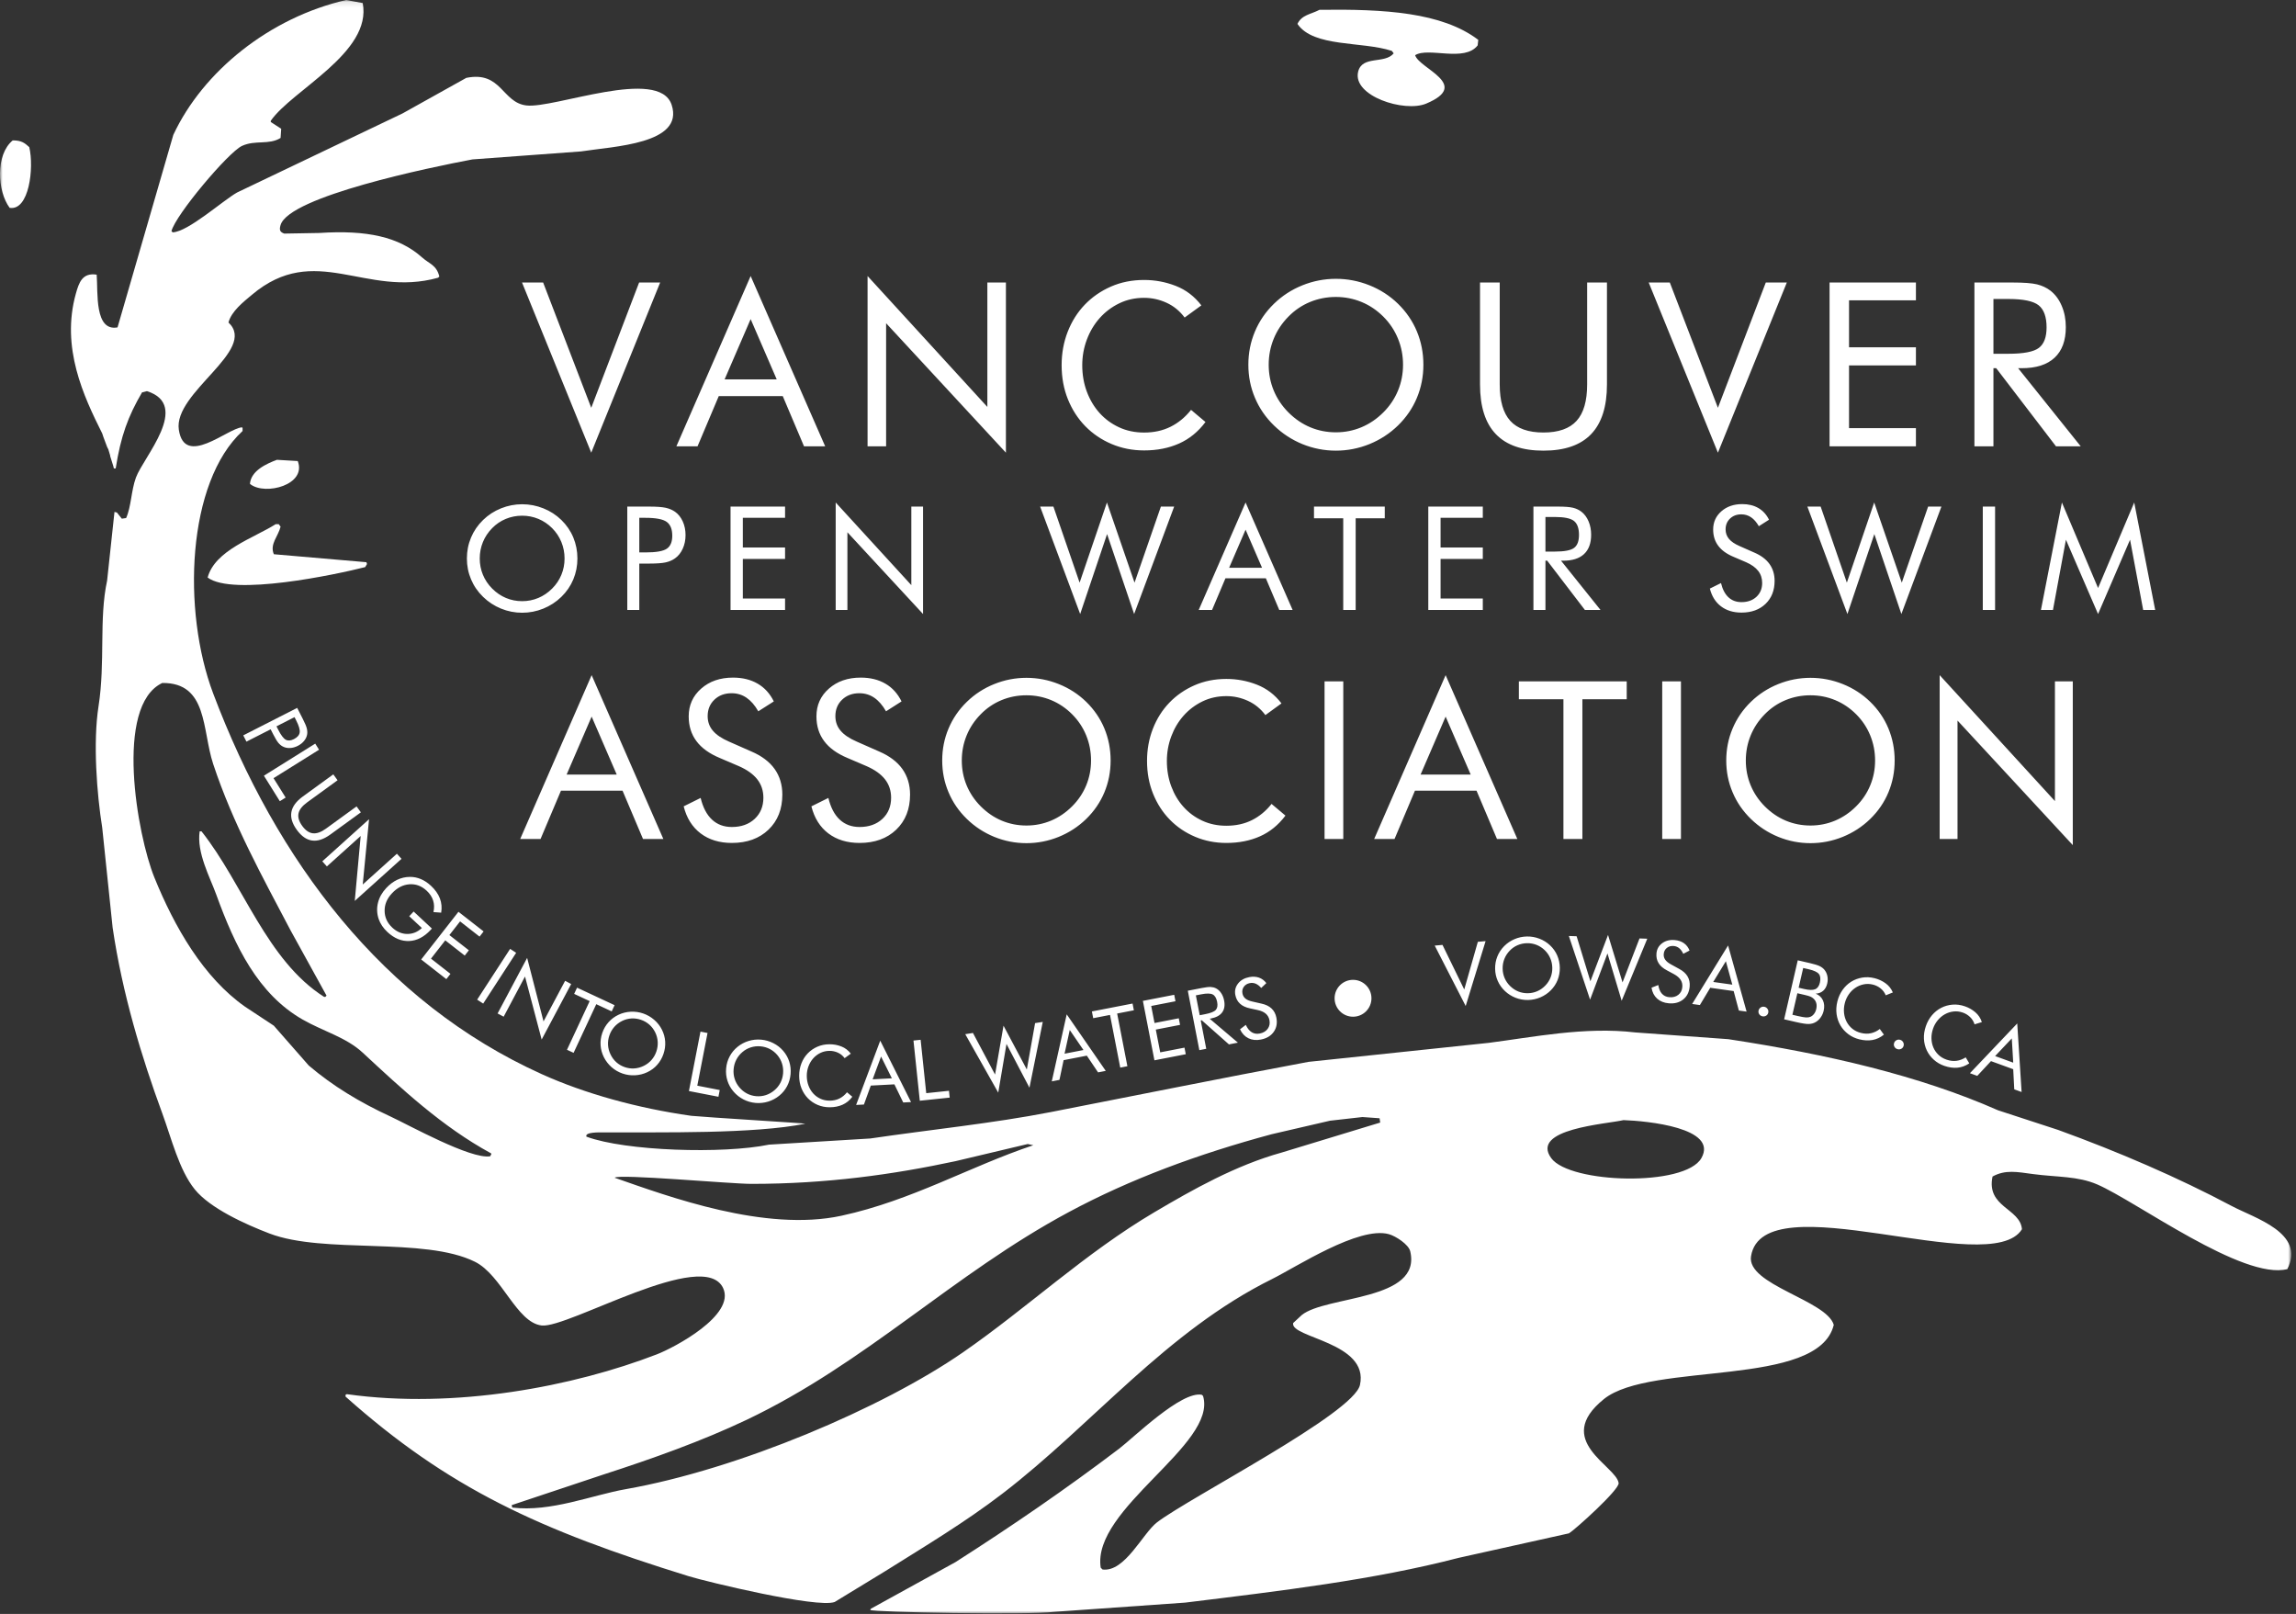 <?xml version="1.0" encoding="UTF-8"?>
<svg width="434px" height="305px" viewBox="0 0 434 305" version="1.1" xmlns="http://www.w3.org/2000/svg" xmlns:xlink="http://www.w3.org/1999/xlink">
    <rect x="0" y="0" width="434" height="305" fill="#333333" stroke="none"/>
    <!-- Generator: Sketch 58 (84663) - https://sketch.com -->
    <title>Group 16</title>
    <desc>Created with Sketch.</desc>
    <defs>
        <polygon id="path-1" points="0 0.107 433.105 0.107 433.105 305 0 305"></polygon>
    </defs>
    <g id="Page-1" stroke="none" stroke-width="1" fill="none" fill-rule="evenodd">
        <g id="Group-16" transform="translate(0, -1)">
            <path d="M249.421,2.854 C261.671,2.696 272.568,3.316 279.429,8.531 C279.391,8.879 279.352,9.226 279.314,9.574 C276.822,12.807 270.022,9.846 267.495,11.428 C268.231,13.975 278.17,16.98 269.581,20.581 C265.457,22.309 255.61,19.142 256.721,14.556 C257.481,11.417 261.75,13.153 263.441,11.08 C263.324,10.926 263.208,10.771 263.093,10.617 C257.429,8.763 248.28,9.985 245.25,5.519 C246.069,3.793 247.777,3.71 249.421,2.854" id="Fill-1" fill="#FFFFFF"></path>
            <g id="Group-5" transform="translate(0, 0.893)">
                <mask id="mask-2" fill="white">
                    <use xlink:href="#path-1"></use>
                </mask>
                <g id="Clip-4"></g>
                <path d="M65.433,0.107 C66.475,0.3 67.519,0.494 68.562,0.687 C70.383,10.04 55.16,17.163 51.183,22.932 L51.183,23.164 C51.838,23.588 52.495,24.013 53.153,24.438 C53.114,25.017 53.076,25.597 53.037,26.175 C50.84,27.556 48.265,26.509 45.738,27.682 C43.153,28.88 33.18,40.721 32.412,43.786 C32.489,43.864 32.567,43.942 32.645,44.02 C35.606,43.873 42.03,38.077 44.809,36.487 C55.236,31.505 65.666,26.523 76.092,21.541 C80.109,19.301 84.126,17.061 88.142,14.822 C94.801,13.472 94.869,19.477 99.497,20.036 C104.732,20.667 124.585,12.692 126.957,19.919 C129.389,27.333 115.968,27.756 109.808,28.724 C102.973,29.227 96.136,29.729 89.301,30.232 C81.407,31.719 54.673,37.223 53.037,42.628 C52.733,43.631 52.964,43.969 53.732,44.251 C55.932,44.212 58.134,44.174 60.337,44.135 C69.363,43.548 75.418,44.858 79.801,48.769 C81.183,50.003 82.514,50.182 83.045,52.36 C82.968,52.438 82.89,52.515 82.812,52.592 C69.091,56.434 59.606,45.708 47.591,55.836 C46.067,57.121 43.75,58.909 43.188,61.05 C48.772,66.272 32.733,74.265 33.804,81.326 C34.891,88.503 42.994,81.064 45.738,80.863 C45.776,80.901 45.814,80.94 45.853,80.978 L45.853,81.557 C35.327,91.231 34.385,115.48 40.291,131.146 C52.239,162.83 72.403,189.546 102.393,203.095 C110.581,206.795 120.55,209.544 130.663,210.974 C133.389,211.247 152.271,212.387 152.232,212.464 C142.523,214.425 125.133,214.064 114.096,214.104 C113.317,214.107 110.479,214.021 110.851,214.914 C118.206,217.647 136.698,218.218 145.377,216.42 C151.749,216.034 158.124,215.648 164.495,215.261 C175.852,213.589 187.676,212.398 198.557,210.281 C215.158,207.048 230.46,203.933 247.335,200.778 C258.689,199.583 270.046,198.384 281.398,197.188 C289.755,196.118 299.572,194.091 309.091,195.216 C314.96,195.642 320.832,196.067 326.702,196.492 C345.313,199.328 362.76,203.347 377.679,209.932 C381.464,211.168 385.25,212.404 389.035,213.639 C400.4,217.764 411.705,222.629 421.824,228.006 C426.201,230.333 435.834,233.091 432.368,239.94 C424.016,242.099 403.842,227.154 396.45,223.952 C392.729,222.339 388.847,222.591 384.285,221.982 C381.25,221.576 379.067,221.116 376.638,222.446 C375.416,228.268 381.868,228.431 382.199,232.409 C376.257,242.012 333.293,223.332 330.988,237.507 C330.112,242.896 345.287,245.827 346.628,250.483 C343.717,262.454 312.037,257.36 303.18,264.503 C293.456,272.346 305.521,277.128 305.962,280.375 C306.131,281.619 297.765,289.147 296.578,289.877 C289.627,291.42 282.672,292.966 275.721,294.511 C259.684,298.684 241.817,300.786 224.048,302.968 C215.823,303.548 207.595,304.128 199.369,304.707 C194.159,305.358 165.081,304.781 164.495,304.359 C164.533,304.282 164.572,304.206 164.61,304.128 C169.94,301.192 175.271,298.256 180.599,295.323 C191.281,288.504 201.598,281.427 211.535,273.887 C214.257,271.821 223.29,262.923 227.175,263.692 C227.252,263.768 227.33,263.846 227.408,263.923 C230.165,273.091 206.346,285.187 208.059,296.365 C208.174,296.479 208.29,296.596 208.406,296.712 C212.647,297.255 215.997,289.864 218.718,287.791 C224.94,283.049 255.887,267.22 257.068,261.837 C258.843,253.744 243.818,252.948 244.439,250.136 C244.981,249.633 245.521,249.132 246.062,248.629 C250.638,244.917 268.791,245.994 266.568,236.581 C266.259,235.268 263.801,233.686 262.514,233.336 C256.832,231.791 244.982,239.575 240.5,241.794 C220.371,251.76 206.575,269.262 189.521,282.345 C182.475,287.751 174.996,292.221 167.277,297.06 C164.109,298.99 160.942,300.921 157.775,302.852 C154.475,304.074 133.515,299.011 130.2,297.986 C101.905,289.231 84.755,281.361 65.318,264.039 L65.318,263.692 C65.395,263.654 65.473,263.615 65.55,263.577 C86.104,266.458 108.515,262.092 124.176,256.045 C127.474,254.772 139.067,248.646 136.689,243.533 C133.085,235.785 107.383,251.17 102.393,250.599 C97.637,250.056 94.856,241.072 89.764,238.55 C80.197,233.811 61.213,237.143 50.951,233.219 C46.376,231.471 39.714,228.458 36.816,224.878 C33.847,221.212 32.402,215.208 30.675,210.511 C26.781,199.919 23.131,187.938 21.29,175.406 C20.633,169.111 19.977,162.814 19.322,156.52 C18.298,150.128 17.561,140.393 18.624,133.578 C19.933,125.207 18.679,117.077 20.247,109.829 C20.711,105.503 21.174,101.176 21.639,96.851 C21.792,96.89 21.947,96.928 22.101,96.967 C22.41,97.354 22.719,97.74 23.028,98.126 C23.299,98.087 23.568,98.048 23.839,98.01 C24.809,95.862 24.789,92.837 25.692,90.363 C27.121,86.459 36.137,76.671 27.778,74.027 C27.469,74.104 27.161,74.181 26.851,74.258 C24.192,78.801 22.831,82.528 21.87,88.626 L21.523,88.626 C21.484,88.471 21.445,88.316 21.408,88.161 C21.212,87.544 21.02,86.925 20.826,86.308 L20.826,86.192 C20.711,85.806 20.595,85.42 20.479,85.032 C20.402,84.878 20.324,84.724 20.247,84.57 C20.131,84.26 20.016,83.952 19.9,83.643 C19.786,83.334 19.668,83.026 19.552,82.715 C19.475,82.484 19.398,82.253 19.322,82.021 C15.811,75.009 11.485,65.809 14.339,55.604 C14.928,53.497 15.568,51.594 18.277,52.012 C18.532,55.409 17.837,62.778 22.218,61.978 C25.731,49.851 29.246,37.722 32.761,25.597 C38.37,13.588 50.956,3.437 65.433,0.107 M2.405,26.638 C4.078,26.63 4.689,27.147 5.533,27.914 C6.465,31.829 5.501,39.99 1.825,39.384 C-0.528,36.22 -0.878,29.338 2.405,26.638 M52.341,87.003 C53.654,87.08 54.967,87.158 56.281,87.235 C58.016,91.723 50.2,93.776 47.359,91.638 C47.32,91.599 47.282,91.56 47.243,91.521 C47.482,89.044 50.334,87.76 52.341,87.003 M52.109,99.168 L52.688,99.168 C52.804,99.322 52.919,99.477 53.037,99.631 C52.589,101.483 50.951,102.919 51.761,104.846 C57.592,105.348 63.426,105.85 69.257,106.353 C69.296,106.467 69.334,106.584 69.372,106.699 C69.257,106.892 69.141,107.086 69.024,107.279 C63.439,108.707 43.976,112.816 39.249,109.248 C40.631,104.097 47.968,101.786 52.109,99.168 M30.675,129.176 C21.575,133.475 25.937,157.936 29.169,165.905 C33.013,175.381 38.486,184.85 46.317,190.351 C48.132,191.548 49.947,192.746 51.761,193.943 C53.964,196.454 56.165,198.963 58.366,201.474 C62.909,205.345 68.02,208.426 73.775,211.09 C77.258,212.703 89.016,219.249 92.662,218.621 C92.739,218.466 92.815,218.313 92.892,218.157 C92.854,218.119 92.815,218.081 92.777,218.042 C83.54,213.003 75.975,205.92 68.562,199.041 C65.418,196.125 61.113,195.018 57.207,192.784 C48.765,187.957 44.428,178.952 40.872,169.149 C39.695,165.904 37.14,161.225 37.743,157.215 L38.09,157.215 C46.006,167.209 50.391,181.581 61.263,188.498 L61.493,188.498 C61.571,188.421 61.648,188.343 61.725,188.266 C59.448,184.134 57.169,180.001 54.89,175.869 C49.651,165.891 44.022,155.759 40.291,144.47 C38.17,138.05 39.306,129.091 30.675,129.176 M257.533,211.206 C255.485,211.437 253.438,211.67 251.391,211.902 C247.723,212.752 244.052,213.6 240.384,214.451 C226.414,218.212 213.65,222.932 202.034,229.166 C180.069,240.951 163.755,257.67 141.091,268.443 C132.7,272.43 123.353,275.76 114.096,278.753 C108.302,280.685 102.509,282.617 96.717,284.547 C96.755,284.702 96.794,284.857 96.832,285.01 C104.121,285.894 111.881,282.661 118.266,281.534 C139.603,277.77 166.806,266.202 181.991,255.698 C194.233,247.228 205.098,236.925 218.255,229.166 C225.43,224.932 233.575,220.328 242.238,217.926 C248.456,216.034 254.675,214.142 260.891,212.25 C260.853,211.979 260.814,211.709 260.776,211.437 C259.695,211.36 258.613,211.283 257.533,211.206 M306.889,211.787 C303.639,212.539 289.195,213.436 293.216,218.969 C296.721,223.789 318.496,224.432 321.603,218.969 C324.864,213.235 311.329,211.943 306.889,211.787 M194.271,216.304 C189.715,217.386 185.158,218.466 180.599,219.548 C168.881,222.056 156.333,223.837 142.018,223.836 C138.114,223.836 116.918,221.907 116.181,222.676 C126.388,226.237 144.626,232.982 159.049,229.86 C172.391,226.97 183.351,220.52 195.314,216.536 C194.967,216.459 194.62,216.381 194.271,216.304" id="Fill-3" fill="#FFFFFF" mask="url(#mask-2)"></path>
            </g>
            <path d="M255.756,186.171 C257.68,186.171 259.239,187.731 259.239,189.654 C259.239,191.579 257.68,193.139 255.756,193.139 C253.832,193.139 252.272,191.579 252.272,189.654 C252.272,187.731 253.832,186.171 255.756,186.171" id="Fill-6" fill="#FFFFFF"></path>
            <path d="M376.808,57.501 L376.808,67.856 L379.615,67.856 C382.495,67.856 384.421,67.488 385.395,66.745 C386.37,66.009 386.853,64.717 386.853,62.87 C386.853,60.886 386.355,59.493 385.352,58.692 C384.349,57.898 382.437,57.501 379.615,57.501 L376.808,57.501 Z M373.214,85.341 L373.214,54.391 L380.481,54.391 C382.559,54.391 384.075,54.506 385.041,54.737 C386.008,54.976 386.86,55.373 387.589,55.935 C388.505,56.65 389.22,57.617 389.725,58.822 C390.238,60.027 390.49,61.362 390.49,62.827 C390.49,65.359 389.783,67.287 388.361,68.607 C386.947,69.927 384.869,70.584 382.133,70.584 L381.477,70.584 L393.304,85.341 L388.628,85.341 L377.334,70.584 L376.808,70.584 L376.808,85.341 L373.214,85.341 Z M345.832,85.341 L345.832,54.391 L362.156,54.391 L362.156,57.753 L349.512,57.753 L349.512,66.629 L362.156,66.629 L362.156,70.057 L349.512,70.057 L349.512,81.914 L362.156,81.914 L362.156,85.341 L345.832,85.341 Z M324.728,86.546 L311.645,54.391 L315.636,54.391 L324.728,78.067 L333.778,54.391 L337.753,54.391 L324.728,86.546 Z M279.76,54.391 L283.484,54.391 L283.484,73.644 C283.484,76.775 284.148,79.07 285.483,80.535 C286.811,82 288.904,82.736 291.746,82.736 C294.59,82.736 296.682,82 298.01,80.535 C299.345,79.07 300.009,76.775 300.009,73.644 L300.009,54.391 L303.754,54.391 L303.754,73.644 C303.754,77.836 302.758,80.968 300.759,83.046 C298.768,85.125 295.766,86.164 291.746,86.164 C287.742,86.164 284.746,85.125 282.755,83.046 C280.756,80.968 279.76,77.836 279.76,73.644 L279.76,54.391 Z M269.055,69.927 C269.055,72.143 268.644,74.228 267.829,76.184 C267.013,78.147 265.815,79.886 264.256,81.408 C262.691,82.931 260.886,84.1 258.852,84.93 C256.809,85.752 254.695,86.164 252.515,86.164 C250.329,86.164 248.222,85.752 246.194,84.93 C244.173,84.1 242.376,82.931 240.811,81.408 C239.231,79.872 238.033,78.125 237.21,76.162 C236.38,74.207 235.969,72.128 235.969,69.927 C235.969,67.712 236.38,65.626 237.21,63.657 C238.033,61.694 239.231,59.94 240.811,58.403 C242.363,56.895 244.16,55.733 246.187,54.918 C248.214,54.102 250.329,53.691 252.515,53.691 C254.709,53.691 256.83,54.102 258.866,54.918 C260.908,55.733 262.704,56.895 264.256,58.403 C265.815,59.926 267.013,61.672 267.829,63.635 C268.644,65.605 269.055,67.697 269.055,69.927 L269.055,69.927 Z M252.515,82.7 C254.204,82.7 255.813,82.383 257.351,81.74 C258.88,81.098 260.258,80.16 261.486,78.933 C262.698,77.728 263.621,76.35 264.256,74.813 C264.891,73.276 265.208,71.652 265.208,69.927 C265.208,68.195 264.891,66.55 264.248,64.984 C263.607,63.418 262.683,62.04 261.486,60.842 C260.273,59.63 258.902,58.706 257.372,58.071 C255.834,57.437 254.218,57.119 252.515,57.119 C250.79,57.119 249.161,57.437 247.623,58.071 C246.086,58.706 244.722,59.63 243.538,60.842 C242.327,62.069 241.403,63.454 240.768,65.006 C240.132,66.557 239.815,68.195 239.815,69.927 C239.815,71.652 240.132,73.269 240.76,74.791 C241.388,76.313 242.312,77.699 243.538,78.933 C244.78,80.174 246.158,81.112 247.673,81.748 C249.196,82.383 250.805,82.7 252.515,82.7 L252.515,82.7 Z M223.925,61.008 C223.001,59.767 221.861,58.836 220.504,58.215 C219.148,57.595 217.734,57.285 216.262,57.285 C214.558,57.285 212.992,57.631 211.563,58.324 C210.135,59.016 208.901,59.948 207.862,61.116 C206.823,62.286 206.015,63.642 205.437,65.186 C204.86,66.73 204.571,68.34 204.571,70.014 C204.571,71.804 204.86,73.471 205.437,75.015 C206.015,76.559 206.815,77.901 207.84,79.042 C208.865,80.182 210.092,81.084 211.52,81.748 C212.949,82.412 214.53,82.744 216.262,82.744 C218.138,82.744 219.812,82.376 221.284,81.639 C222.756,80.903 224.04,79.842 225.137,78.457 L227.865,80.751 C226.48,82.599 224.813,83.956 222.865,84.822 C220.915,85.688 218.715,86.121 216.262,86.121 C214.068,86.121 212.018,85.716 210.113,84.908 C208.208,84.1 206.556,82.981 205.156,81.553 C203.756,80.124 202.659,78.428 201.865,76.465 C201.071,74.502 200.674,72.352 200.674,70.014 C200.674,67.763 201.057,65.655 201.822,63.693 C202.587,61.73 203.662,60.027 205.047,58.584 C206.433,57.14 208.078,56 209.983,55.163 C211.889,54.326 213.981,53.908 216.262,53.908 C218.339,53.908 220.338,54.283 222.258,55.033 C224.177,55.784 225.787,57.01 227.085,58.713 L223.925,61.008 Z M163.991,85.341 L163.991,53.164 L186.635,77.901 L186.635,54.391 L190.142,54.391 L190.142,86.546 L167.497,62.084 L167.497,85.341 L163.991,85.341 Z M141.891,53.164 L155.977,85.341 L151.979,85.341 L147.959,75.852 L135.866,75.852 L131.853,85.341 L127.855,85.341 L141.891,53.164 Z M141.891,61.304 L136.969,72.698 L146.82,72.698 L141.891,61.304 Z M111.76,86.546 L98.676,54.391 L102.667,54.391 L111.76,78.067 L120.808,54.391 L124.785,54.391 L111.76,86.546 Z" id="Fill-8" fill="#FFFFFF"></path>
            <path d="M396.585,117.037 L390.512,102.995 L388.057,116.276 L385.787,116.276 L389.751,95.961 L396.585,112.126 L403.42,95.961 L407.384,116.276 L405.114,116.276 L402.632,102.995 L396.585,117.037 Z M374.796,116.276 L377.119,116.276 L377.119,96.735 L374.796,96.735 L374.796,116.276 Z M341.638,96.735 L344.148,96.735 L349.101,111.11 L354.268,95.961 L359.484,111.11 L364.464,96.735 L366.975,96.735 L359.407,117.037 L354.295,101.929 L349.206,117.037 L341.638,96.735 Z M331.599,105.424 C332.87,105.966 333.831,106.686 334.478,107.583 C335.12,108.485 335.443,109.547 335.443,110.772 C335.443,112.572 334.874,114.021 333.731,115.119 C332.587,116.217 331.07,116.768 329.184,116.768 C327.644,116.768 326.355,116.377 325.311,115.588 C324.272,114.8 323.57,113.68 323.206,112.23 L325.311,111.187 C325.598,112.372 326.067,113.269 326.719,113.875 C327.375,114.486 328.195,114.791 329.184,114.791 C330.35,114.791 331.293,114.454 332.013,113.784 C332.733,113.11 333.093,112.24 333.093,111.16 C333.093,110.29 332.843,109.529 332.341,108.887 C331.835,108.239 331.079,107.697 330.064,107.251 L327.689,106.235 C326.391,105.692 325.42,104.995 324.787,104.139 C324.149,103.287 323.83,102.262 323.83,101.073 C323.83,99.683 324.345,98.535 325.379,97.628 C326.409,96.722 327.726,96.266 329.329,96.266 C330.505,96.266 331.521,96.516 332.378,97.013 C333.238,97.51 333.908,98.247 334.387,99.218 L332.464,100.444 C332.031,99.687 331.539,99.127 330.997,98.758 C330.455,98.389 329.84,98.202 329.156,98.202 C328.286,98.202 327.571,98.471 327.015,99.004 C326.459,99.537 326.181,100.216 326.181,101.045 C326.181,101.738 326.396,102.339 326.823,102.845 C327.247,103.355 327.912,103.802 328.811,104.193 L331.599,105.424 Z M292.126,98.699 L292.126,105.237 L293.898,105.237 C295.716,105.237 296.933,105.004 297.548,104.535 C298.162,104.07 298.468,103.255 298.468,102.088 C298.468,100.836 298.153,99.956 297.521,99.451 C296.887,98.95 295.68,98.699 293.898,98.699 L292.126,98.699 Z M289.856,116.276 L289.856,96.735 L294.444,96.735 C295.757,96.735 296.714,96.808 297.324,96.954 C297.935,97.104 298.473,97.354 298.933,97.71 C299.511,98.161 299.962,98.772 300.281,99.533 C300.605,100.293 300.764,101.136 300.764,102.061 C300.764,103.661 300.317,104.877 299.42,105.711 C298.527,106.545 297.215,106.959 295.488,106.959 L295.073,106.959 L302.541,116.276 L299.589,116.276 L292.458,106.959 L292.126,106.959 L292.126,116.276 L289.856,116.276 Z M269.981,116.276 L269.981,96.735 L280.286,96.735 L280.286,98.858 L272.304,98.858 L272.304,104.462 L280.286,104.462 L280.286,106.626 L272.304,106.626 L272.304,114.112 L280.286,114.112 L280.286,116.276 L269.981,116.276 Z M253.903,116.276 L253.903,98.95 L248.377,98.95 L248.377,96.735 L261.754,96.735 L261.754,98.95 L256.255,98.95 L256.255,116.276 L253.903,116.276 Z M235.444,95.961 L244.338,116.276 L241.814,116.276 L239.276,110.285 L231.64,110.285 L229.106,116.276 L226.583,116.276 L235.444,95.961 Z M235.444,101.099 L232.337,108.294 L238.556,108.294 L235.444,101.099 Z M196.61,96.735 L199.12,96.735 L204.073,111.11 L209.239,95.961 L214.456,111.11 L219.437,96.735 L221.946,96.735 L214.379,117.037 L209.267,101.929 L204.178,117.037 L196.61,96.735 Z M157.966,116.276 L157.966,95.961 L172.264,111.579 L172.264,96.735 L174.478,96.735 L174.478,117.037 L160.181,101.592 L160.181,116.276 L157.966,116.276 Z M138.09,116.276 L138.09,96.735 L148.396,96.735 L148.396,98.858 L140.414,98.858 L140.414,104.462 L148.396,104.462 L148.396,106.626 L140.414,106.626 L140.414,114.112 L148.396,114.112 L148.396,116.276 L138.09,116.276 Z M120.842,105.396 L122.018,105.396 C124.009,105.396 125.353,105.164 126.041,104.695 C126.729,104.23 127.075,103.414 127.075,102.248 C127.075,101.004 126.72,100.125 126.014,99.619 C125.307,99.113 123.972,98.858 122.018,98.858 L120.842,98.858 L120.842,105.396 Z M120.842,107.506 L120.842,116.276 L118.573,116.276 L118.573,96.735 L122.669,96.735 C124.105,96.735 125.157,96.812 125.836,96.963 C126.51,97.113 127.098,97.364 127.595,97.71 C128.219,98.152 128.706,98.763 129.057,99.537 C129.408,100.312 129.585,101.173 129.585,102.116 C129.585,103.059 129.408,103.916 129.057,104.69 C128.706,105.465 128.219,106.075 127.595,106.517 C127.098,106.872 126.515,107.128 125.84,107.278 C125.17,107.429 124.114,107.506 122.669,107.506 L122.018,107.506 L120.842,107.506 Z M109.145,106.545 C109.145,107.943 108.884,109.26 108.37,110.495 C107.855,111.734 107.099,112.832 106.114,113.793 C105.126,114.755 103.987,115.493 102.702,116.017 C101.412,116.536 100.078,116.796 98.702,116.796 C97.321,116.796 95.991,116.536 94.71,116.017 C93.435,115.493 92.3,114.755 91.312,113.793 C90.314,112.823 89.557,111.72 89.038,110.481 C88.514,109.246 88.254,107.934 88.254,106.545 C88.254,105.145 88.514,103.829 89.038,102.585 C89.557,101.346 90.314,100.239 91.312,99.268 C92.291,98.316 93.425,97.582 94.706,97.068 C95.986,96.553 97.321,96.293 98.702,96.293 C100.086,96.293 101.426,96.553 102.711,97.068 C104.001,97.582 105.135,98.316 106.114,99.268 C107.099,100.23 107.855,101.332 108.37,102.572 C108.884,103.815 109.145,105.137 109.145,106.545 L109.145,106.545 Z M98.702,114.609 C99.768,114.609 100.784,114.409 101.754,114.003 C102.72,113.598 103.59,113.005 104.365,112.23 C105.13,111.47 105.713,110.6 106.114,109.629 C106.515,108.658 106.716,107.633 106.716,106.545 C106.716,105.451 106.515,104.412 106.11,103.423 C105.704,102.435 105.121,101.565 104.365,100.808 C103.599,100.043 102.733,99.46 101.768,99.059 C100.797,98.658 99.777,98.457 98.702,98.457 C97.612,98.457 96.583,98.658 95.613,99.059 C94.642,99.46 93.781,100.043 93.034,100.808 C92.268,101.583 91.685,102.457 91.284,103.437 C90.883,104.417 90.683,105.451 90.683,106.545 C90.683,107.633 90.883,108.654 91.28,109.615 C91.676,110.577 92.259,111.452 93.034,112.23 C93.817,113.015 94.688,113.606 95.645,114.007 C96.606,114.409 97.622,114.609 98.702,114.609 L98.702,114.609 Z" id="Fill-10" fill="#FFFFFF"></path>
            <path d="M366.644,159.55 L366.644,128.59 L388.433,152.391 L388.433,129.77 L391.808,129.77 L391.808,160.709 L370.019,137.172 L370.019,159.55 L366.644,159.55 Z M358.137,144.719 C358.137,146.851 357.743,148.857 356.957,150.738 C356.173,152.628 355.021,154.301 353.521,155.766 C352.014,157.231 350.277,158.356 348.32,159.154 C346.354,159.946 344.32,160.342 342.224,160.342 C340.12,160.342 338.092,159.946 336.142,159.154 C334.197,158.356 332.469,157.231 330.962,155.766 C329.442,154.286 328.288,152.607 327.498,150.718 C326.699,148.836 326.303,146.837 326.303,144.719 C326.303,142.588 326.699,140.581 327.498,138.685 C328.288,136.797 329.442,135.109 330.962,133.631 C332.454,132.179 334.183,131.061 336.135,130.277 C338.084,129.492 340.12,129.096 342.224,129.096 C344.334,129.096 346.375,129.492 348.334,130.277 C350.298,131.061 352.027,132.179 353.521,133.631 C355.021,135.095 356.173,136.776 356.957,138.664 C357.743,140.56 358.137,142.573 358.137,144.719 L358.137,144.719 Z M342.224,157.009 C343.849,157.009 345.397,156.703 346.875,156.085 C348.348,155.467 349.673,154.565 350.854,153.384 C352.021,152.225 352.909,150.899 353.521,149.42 C354.132,147.941 354.438,146.379 354.438,144.719 C354.438,143.052 354.132,141.47 353.514,139.963 C352.896,138.456 352.007,137.13 350.854,135.977 C349.688,134.811 348.368,133.922 346.897,133.311 C345.418,132.7 343.863,132.395 342.224,132.395 C340.565,132.395 338.995,132.7 337.517,133.311 C336.038,133.922 334.724,134.811 333.586,135.977 C332.42,137.157 331.531,138.491 330.92,139.984 C330.308,141.476 330.002,143.052 330.002,144.719 C330.002,146.379 330.308,147.934 330.913,149.399 C331.517,150.864 332.406,152.197 333.586,153.384 C334.781,154.578 336.106,155.481 337.565,156.092 C339.029,156.703 340.579,157.009 342.224,157.009 L342.224,157.009 Z M314.2,159.55 L317.74,159.55 L317.74,129.77 L314.2,129.77 L314.2,159.55 Z M295.527,159.55 L295.527,133.145 L287.104,133.145 L287.104,129.77 L307.49,129.77 L307.49,133.145 L299.11,133.145 L299.11,159.55 L295.527,159.55 Z M273.259,128.59 L286.812,159.55 L282.964,159.55 L279.098,150.42 L267.461,150.42 L263.601,159.55 L259.753,159.55 L273.259,128.59 Z M273.259,136.422 L268.524,147.385 L278,147.385 L273.259,136.422 Z M250.373,159.55 L253.913,159.55 L253.913,129.77 L250.373,129.77 L250.373,159.55 Z M239.19,136.137 C238.299,134.943 237.203,134.047 235.899,133.45 C234.593,132.853 233.232,132.554 231.815,132.554 C230.177,132.554 228.669,132.887 227.294,133.554 C225.921,134.22 224.733,135.116 223.733,136.241 C222.733,137.366 221.957,138.671 221.4,140.157 C220.845,141.643 220.567,143.192 220.567,144.802 C220.567,146.525 220.845,148.128 221.4,149.614 C221.957,151.1 222.726,152.391 223.713,153.488 C224.698,154.585 225.879,155.453 227.254,156.092 C228.627,156.731 230.149,157.05 231.815,157.05 C233.62,157.05 235.232,156.696 236.648,155.987 C238.065,155.279 239.299,154.259 240.356,152.926 L242.981,155.134 C241.648,156.911 240.042,158.217 238.167,159.05 C236.293,159.883 234.175,160.3 231.815,160.3 C229.704,160.3 227.732,159.911 225.899,159.133 C224.066,158.356 222.476,157.279 221.13,155.904 C219.782,154.529 218.727,152.898 217.963,151.009 C217.2,149.121 216.817,147.052 216.817,144.802 C216.817,142.636 217.185,140.609 217.922,138.72 C218.659,136.831 219.692,135.193 221.025,133.804 C222.358,132.416 223.941,131.319 225.774,130.513 C227.607,129.708 229.621,129.305 231.815,129.305 C233.815,129.305 235.738,129.666 237.584,130.388 C239.431,131.11 240.981,132.291 242.231,133.929 L239.19,136.137 Z M209.935,144.719 C209.935,146.851 209.541,148.857 208.756,150.738 C207.97,152.628 206.817,154.301 205.319,155.766 C203.811,157.231 202.076,158.356 200.118,159.154 C198.153,159.946 196.119,160.342 194.022,160.342 C191.917,160.342 189.891,159.946 187.939,159.154 C185.995,158.356 184.267,157.231 182.76,155.766 C181.238,154.286 180.087,152.607 179.294,150.718 C178.496,148.836 178.101,146.837 178.101,144.719 C178.101,142.588 178.496,140.581 179.294,138.685 C180.087,136.797 181.238,135.109 182.76,133.631 C184.252,132.179 185.981,131.061 187.933,130.277 C189.883,129.492 191.917,129.096 194.022,129.096 C196.132,129.096 198.173,129.492 200.131,130.277 C202.096,131.061 203.826,132.179 205.319,133.631 C206.817,135.095 207.97,136.776 208.756,138.664 C209.541,140.56 209.935,142.573 209.935,144.719 L209.935,144.719 Z M194.022,157.009 C195.645,157.009 197.195,156.703 198.673,156.085 C200.145,155.467 201.471,154.565 202.651,153.384 C203.819,152.225 204.708,150.899 205.319,149.42 C205.929,147.941 206.234,146.379 206.234,144.719 C206.234,143.052 205.929,141.47 205.311,139.963 C204.694,138.456 203.804,137.13 202.651,135.977 C201.486,134.811 200.167,133.922 198.695,133.311 C197.215,132.7 195.661,132.395 194.022,132.395 C192.362,132.395 190.792,132.7 189.314,133.311 C187.834,133.922 186.523,134.811 185.383,135.977 C184.218,137.157 183.328,138.491 182.718,139.984 C182.107,141.476 181.802,143.052 181.802,144.719 C181.802,146.379 182.107,147.934 182.71,149.399 C183.315,150.864 184.203,152.197 185.383,153.384 C186.578,154.578 187.905,155.481 189.363,156.092 C190.827,156.703 192.375,157.009 194.022,157.009 L194.022,157.009 Z M166.163,143.011 C168.101,143.837 169.565,144.934 170.552,146.302 C171.53,147.676 172.024,149.295 172.024,151.162 C172.024,153.904 171.155,156.112 169.413,157.786 C167.669,159.46 165.357,160.3 162.483,160.3 C160.137,160.3 158.172,159.702 156.582,158.501 C154.999,157.3 153.929,155.592 153.374,153.384 L156.582,151.794 C157.019,153.6 157.734,154.967 158.727,155.891 C159.727,156.821 160.976,157.286 162.483,157.286 C164.261,157.286 165.698,156.773 166.796,155.752 C167.893,154.724 168.44,153.398 168.44,151.753 C168.44,150.426 168.059,149.267 167.294,148.288 C166.524,147.302 165.373,146.476 163.823,145.795 L160.207,144.247 C158.227,143.421 156.749,142.359 155.784,141.053 C154.811,139.755 154.326,138.192 154.326,136.38 C154.326,134.262 155.109,132.513 156.686,131.131 C158.256,129.749 160.262,129.055 162.706,129.055 C164.498,129.055 166.046,129.437 167.351,130.194 C168.663,130.95 169.684,132.075 170.412,133.554 L167.482,135.422 C166.823,134.269 166.073,133.415 165.248,132.853 C164.421,132.291 163.483,132.006 162.441,132.006 C161.115,132.006 160.025,132.416 159.179,133.228 C158.332,134.04 157.907,135.075 157.907,136.339 C157.907,137.394 158.234,138.31 158.887,139.081 C159.532,139.859 160.547,140.539 161.915,141.136 L166.163,143.011 Z M142.019,143.011 C143.958,143.837 145.423,144.934 146.409,146.302 C147.387,147.676 147.881,149.295 147.881,151.162 C147.881,153.904 147.012,156.112 145.269,157.786 C143.526,159.46 141.214,160.3 138.34,160.3 C135.994,160.3 134.029,159.702 132.439,158.501 C130.855,157.3 129.786,155.592 129.231,153.384 L132.439,151.794 C132.875,153.6 133.59,154.967 134.583,155.891 C135.583,156.821 136.833,157.286 138.34,157.286 C140.118,157.286 141.554,156.773 142.653,155.752 C143.749,154.724 144.298,153.398 144.298,151.753 C144.298,150.426 143.916,149.267 143.151,148.288 C142.381,147.302 141.228,146.476 139.68,145.795 L136.062,144.247 C134.083,143.421 132.605,142.359 131.639,141.053 C130.667,139.755 130.181,138.192 130.181,136.38 C130.181,134.262 130.966,132.513 132.542,131.131 C134.112,129.749 136.119,129.055 138.562,129.055 C140.353,129.055 141.903,129.437 143.208,130.194 C144.519,130.95 145.541,132.075 146.269,133.554 L143.339,135.422 C142.679,134.269 141.929,133.415 141.103,132.853 C140.278,132.291 139.339,132.006 138.298,132.006 C136.972,132.006 135.882,132.416 135.036,133.228 C134.188,134.04 133.764,135.075 133.764,136.339 C133.764,137.394 134.09,138.31 134.744,139.081 C135.389,139.859 136.403,140.539 137.77,141.136 L142.019,143.011 Z M111.835,128.59 L125.389,159.55 L121.543,159.55 L117.675,150.42 L106.038,150.42 L102.177,159.55 L98.332,159.55 L111.835,128.59 Z M111.835,136.422 L107.102,147.385 L116.579,147.385 L111.835,136.422 Z" id="Fill-12" fill="#FFFFFF"></path>
            <path d="M381.307,194.413 L382.132,207.37 L380.744,206.865 L380.547,203.06 L376.346,201.532 L373.753,204.32 L372.365,203.815 L381.307,194.413 Z M380.278,197.24 L377.128,200.576 L380.549,201.821 L380.278,197.24 Z M373.241,194.579 C373.068,194.034 372.782,193.572 372.381,193.191 C371.982,192.811 371.525,192.533 371.011,192.355 C370.415,192.151 369.827,192.084 369.244,192.153 C368.661,192.224 368.118,192.4 367.615,192.684 C367.11,192.968 366.664,193.345 366.277,193.814 C365.889,194.285 365.594,194.812 365.393,195.397 C365.178,196.023 365.078,196.641 365.094,197.25 C365.11,197.859 365.228,198.424 365.45,198.946 C365.67,199.468 365.991,199.931 366.41,200.335 C366.829,200.738 367.342,201.045 367.947,201.254 C368.603,201.479 369.232,201.552 369.835,201.472 C370.439,201.392 371.015,201.176 371.565,200.823 L372.243,201.954 C371.536,202.433 370.789,202.706 370.004,202.774 C369.219,202.843 368.399,202.728 367.54,202.434 C366.774,202.17 366.106,201.782 365.537,201.27 C364.969,200.759 364.526,200.169 364.209,199.501 C363.892,198.833 363.712,198.108 363.671,197.327 C363.63,196.546 363.75,195.746 364.032,194.929 C364.302,194.142 364.69,193.451 365.193,192.857 C365.697,192.264 366.278,191.798 366.935,191.46 C367.593,191.123 368.305,190.922 369.072,190.859 C369.838,190.795 370.62,190.901 371.417,191.176 C372.144,191.426 372.797,191.797 373.377,192.29 C373.958,192.784 374.372,193.406 374.621,194.157 L373.241,194.579 Z M358.026,198.124 C358.1,197.882 358.25,197.699 358.48,197.577 C358.707,197.456 358.943,197.434 359.188,197.509 C359.435,197.584 359.622,197.736 359.746,197.961 C359.87,198.185 359.895,198.425 359.819,198.672 C359.745,198.917 359.594,199.098 359.368,199.209 C359.144,199.322 358.904,199.341 358.651,199.264 C358.401,199.187 358.215,199.038 358.095,198.82 C357.975,198.601 357.951,198.369 358.026,198.124 L358.026,198.124 Z M356.455,189.094 C356.235,188.566 355.91,188.13 355.478,187.786 C355.047,187.442 354.568,187.204 354.039,187.073 C353.429,186.921 352.836,186.905 352.262,187.025 C351.688,187.146 351.161,187.37 350.685,187.696 C350.207,188.022 349.796,188.436 349.451,188.938 C349.106,189.441 348.858,189.992 348.708,190.593 C348.548,191.234 348.503,191.858 348.572,192.464 C348.641,193.069 348.808,193.622 349.074,194.123 C349.339,194.624 349.699,195.057 350.152,195.423 C350.605,195.788 351.142,196.049 351.763,196.203 C352.436,196.371 353.07,196.39 353.663,196.257 C354.257,196.125 354.813,195.859 355.329,195.46 L356.103,196.527 C355.441,197.065 354.722,197.403 353.946,197.54 C353.169,197.676 352.341,197.635 351.461,197.415 C350.674,197.219 349.975,196.891 349.365,196.431 C348.753,195.97 348.261,195.421 347.886,194.783 C347.512,194.146 347.27,193.439 347.161,192.665 C347.052,191.89 347.102,191.083 347.311,190.244 C347.512,189.437 347.838,188.715 348.287,188.08 C348.738,187.444 349.276,186.93 349.902,186.536 C350.528,186.142 351.219,185.881 351.978,185.751 C352.736,185.621 353.524,185.657 354.341,185.861 C355.087,186.047 355.77,186.36 356.392,186.802 C357.013,187.242 357.481,187.826 357.794,188.553 L356.455,189.094 Z M340.848,183.93 L339.986,187.661 L341.015,187.899 C341.959,188.117 342.656,188.133 343.104,187.948 C343.555,187.763 343.854,187.344 344.003,186.694 C344.168,185.979 344.105,185.436 343.813,185.068 C343.523,184.697 342.875,184.397 341.877,184.167 L340.848,183.93 Z M339.745,188.703 L338.807,192.771 L339.836,193.009 C340.54,193.171 341.056,193.261 341.381,193.277 C341.705,193.292 341.978,193.254 342.199,193.16 C342.465,193.052 342.697,192.867 342.896,192.609 C343.095,192.349 343.234,192.044 343.315,191.692 C343.409,191.287 343.412,190.916 343.323,190.58 C343.236,190.246 343.061,189.959 342.798,189.721 C342.647,189.573 342.458,189.45 342.236,189.35 C342.012,189.251 341.656,189.144 341.162,189.03 L340.775,188.941 L339.745,188.703 Z M337.245,193.629 L339.819,182.481 L342.142,183.017 C342.958,183.206 343.552,183.387 343.919,183.559 C344.29,183.735 344.589,183.955 344.821,184.222 C345.117,184.566 345.313,184.971 345.412,185.43 C345.512,185.888 345.506,186.362 345.393,186.856 C345.257,187.443 345.002,187.905 344.63,188.235 C344.255,188.567 343.784,188.749 343.209,188.783 C343.846,189.037 344.298,189.45 344.57,190.03 C344.838,190.607 344.888,191.27 344.716,192.017 C344.613,192.463 344.434,192.871 344.176,193.239 C343.921,193.609 343.615,193.903 343.257,194.127 C342.87,194.363 342.433,194.492 341.942,194.513 C341.45,194.533 340.661,194.417 339.569,194.165 L337.245,193.629 Z M332.404,192.012 C332.448,191.763 332.576,191.562 332.788,191.413 C332.998,191.267 333.23,191.215 333.482,191.26 C333.737,191.305 333.942,191.433 334.092,191.641 C334.242,191.849 334.295,192.083 334.25,192.338 C334.206,192.59 334.079,192.787 333.869,192.926 C333.66,193.064 333.423,193.112 333.163,193.066 C332.906,193.021 332.703,192.896 332.557,192.694 C332.411,192.493 332.36,192.264 332.404,192.012 L332.404,192.012 Z M326.65,179.676 L330.15,192.178 L328.687,191.973 L327.703,188.292 L323.277,187.67 L321.32,190.936 L319.857,190.731 L326.65,179.676 Z M326.231,182.655 L323.843,186.572 L327.449,187.079 L326.231,182.655 Z M317.421,184.111 C318.135,184.492 318.66,184.962 318.991,185.518 C319.319,186.077 319.453,186.713 319.391,187.428 C319.299,188.476 318.893,189.293 318.17,189.875 C317.448,190.457 316.535,190.701 315.434,190.604 C314.536,190.526 313.804,190.231 313.236,189.719 C312.67,189.206 312.318,188.517 312.179,187.653 L313.46,187.152 C313.567,187.857 313.795,188.405 314.144,188.792 C314.495,189.181 314.958,189.401 315.535,189.451 C316.215,189.511 316.783,189.362 317.237,189.009 C317.691,188.652 317.946,188.163 318,187.533 C318.044,187.025 317.938,186.569 317.678,186.169 C317.415,185.766 317.002,185.411 316.432,185.099 L315.1,184.385 C314.37,184.003 313.84,183.547 313.514,183.015 C313.186,182.485 313.052,181.871 313.113,181.178 C313.184,180.367 313.542,179.724 314.192,179.248 C314.839,178.771 315.63,178.573 316.566,178.655 C317.25,178.715 317.83,178.913 318.305,179.246 C318.782,179.58 319.135,180.044 319.364,180.635 L318.18,181.251 C317.966,180.788 317.708,180.436 317.411,180.193 C317.114,179.95 316.764,179.809 316.366,179.775 C315.858,179.73 315.427,179.851 315.076,180.134 C314.725,180.416 314.528,180.798 314.486,181.282 C314.45,181.685 314.544,182.048 314.768,182.364 C314.99,182.684 315.355,182.977 315.858,183.252 L317.421,184.111 Z M296.552,177.881 L298.021,177.932 L300.624,186.443 L303.957,177.685 L306.7,186.656 L309.908,178.348 L311.376,178.398 L306.534,190.122 L303.851,181.179 L300.565,189.914 L296.552,177.881 Z M294.843,183.873 C294.857,184.692 294.718,185.466 294.43,186.193 C294.141,186.924 293.709,187.574 293.144,188.147 C292.575,188.72 291.915,189.164 291.168,189.483 C290.419,189.801 289.64,189.967 288.835,189.98 C288.027,189.995 287.245,189.856 286.491,189.565 C285.739,189.271 285.067,188.851 284.479,188.299 C283.884,187.741 283.431,187.103 283.114,186.383 C282.794,185.666 282.629,184.9 282.615,184.087 C282.601,183.267 282.739,182.495 283.033,181.761 C283.325,181.03 283.756,180.375 284.33,179.797 C284.894,179.228 285.55,178.788 286.294,178.474 C287.038,178.159 287.818,177.993 288.625,177.979 C289.436,177.965 290.223,178.103 290.98,178.392 C291.741,178.68 292.411,179.098 292.995,179.645 C293.581,180.198 294.035,180.836 294.349,181.556 C294.662,182.278 294.828,183.049 294.843,183.873 L294.843,183.873 Z M288.813,188.7 C289.437,188.689 290.029,188.562 290.593,188.314 C291.155,188.067 291.658,187.712 292.103,187.251 C292.543,186.798 292.876,186.282 293.101,185.71 C293.326,185.138 293.432,184.535 293.421,183.898 C293.411,183.258 293.283,182.652 293.035,182.077 C292.787,181.503 292.437,180.999 291.987,180.564 C291.531,180.124 291.018,179.792 290.449,179.566 C289.876,179.343 289.277,179.235 288.648,179.246 C288.01,179.257 287.41,179.386 286.845,179.63 C286.282,179.874 285.784,180.225 285.354,180.681 C284.913,181.142 284.581,181.659 284.357,182.237 C284.132,182.814 284.025,183.422 284.036,184.062 C284.047,184.699 284.175,185.295 284.417,185.853 C284.659,186.412 285.009,186.918 285.47,187.366 C285.937,187.817 286.453,188.155 287.017,188.38 C287.583,188.604 288.181,188.712 288.813,188.7 L288.813,188.7 Z M277.051,191.118 L271.198,179.699 L272.667,179.57 L276.779,187.996 L279.348,178.985 L280.812,178.857 L277.051,191.118 Z M238.458,190.666 C239.249,190.836 239.882,191.142 240.355,191.586 C240.825,192.032 241.129,192.606 241.266,193.31 C241.467,194.345 241.301,195.241 240.767,196 C240.233,196.759 239.422,197.245 238.338,197.456 C237.453,197.628 236.668,197.547 235.981,197.21 C235.295,196.873 234.767,196.308 234.396,195.516 L235.489,194.681 C235.786,195.33 236.157,195.793 236.598,196.068 C237.043,196.346 237.549,196.43 238.118,196.319 C238.787,196.188 239.291,195.89 239.63,195.425 C239.969,194.957 240.078,194.416 239.958,193.796 C239.861,193.296 239.631,192.887 239.272,192.573 C238.91,192.258 238.414,192.031 237.78,191.888 L236.303,191.569 C235.495,191.402 234.86,191.11 234.401,190.688 C233.939,190.27 233.641,189.717 233.508,189.033 C233.353,188.234 233.521,187.517 234.014,186.881 C234.504,186.245 235.209,185.836 236.131,185.657 C236.807,185.525 237.419,185.557 237.966,185.746 C238.517,185.935 238.984,186.284 239.368,186.789 L238.4,187.708 C238.067,187.321 237.721,187.055 237.369,186.903 C237.015,186.752 236.641,186.713 236.248,186.789 C235.748,186.886 235.368,187.121 235.108,187.489 C234.847,187.857 234.763,188.279 234.856,188.755 C234.934,189.153 235.123,189.475 235.426,189.718 C235.727,189.964 236.159,190.146 236.719,190.27 L238.458,190.666 Z M226.047,189.103 L226.778,192.86 L227.796,192.662 C228.84,192.459 229.514,192.189 229.815,191.851 C230.117,191.516 230.201,191.013 230.071,190.343 C229.93,189.623 229.652,189.152 229.231,188.933 C228.811,188.715 228.089,188.706 227.066,188.905 L226.047,189.103 Z M226.706,199.458 L224.524,188.228 L227.161,187.716 C227.914,187.568 228.472,187.504 228.839,187.519 C229.207,187.538 229.544,187.622 229.848,187.774 C230.231,187.969 230.559,188.269 230.827,188.671 C231.098,189.072 231.284,189.539 231.387,190.07 C231.566,190.989 231.445,191.738 231.022,192.318 C230.602,192.896 229.895,193.281 228.902,193.475 L228.663,193.52 L233.995,198.041 L232.299,198.371 L227.161,193.812 L226.97,193.85 L228.01,199.205 L226.706,199.458 Z M218.216,201.379 L216.034,190.148 L221.956,188.997 L222.193,190.218 L217.606,191.109 L218.232,194.33 L222.819,193.437 L223.061,194.682 L218.474,195.573 L219.31,199.875 L223.897,198.983 L224.139,200.227 L218.216,201.379 Z M211.754,202.758 L209.818,192.801 L206.642,193.418 L206.395,192.145 L214.082,190.65 L214.329,191.923 L211.169,192.537 L213.105,202.495 L211.754,202.758 Z M201.634,192.694 L209.015,203.376 L207.564,203.658 L205.436,200.498 L201.048,201.351 L200.261,205.077 L198.811,205.359 L201.634,192.694 Z M202.208,195.647 L201.226,200.129 L204.8,199.434 L202.208,195.647 Z M182.458,196.44 L183.91,196.21 L188.09,204.069 L189.689,194.836 L194.094,203.118 L195.657,194.35 L197.108,194.12 L194.592,206.553 L190.252,198.284 L188.693,207.486 L182.458,196.44 Z M173.865,209.019 L172.669,197.642 L174.022,197.499 L175.082,207.588 L179.38,207.137 L179.515,208.426 L173.865,209.019 Z M166.386,197.665 L172.207,209.269 L170.732,209.347 L169.065,205.922 L164.6,206.156 L163.303,209.736 L161.827,209.813 L166.386,197.665 Z M166.543,200.669 L164.947,204.971 L168.583,204.78 L166.543,200.669 Z M159.656,200.969 C159.315,200.511 158.893,200.166 158.392,199.936 C157.89,199.707 157.368,199.593 156.824,199.593 C156.194,199.593 155.615,199.721 155.087,199.976 C154.559,200.232 154.103,200.577 153.719,201.009 C153.335,201.441 153.036,201.942 152.823,202.514 C152.609,203.084 152.502,203.68 152.502,204.298 C152.502,204.959 152.609,205.575 152.823,206.146 C153.036,206.717 153.332,207.213 153.711,207.635 C154.089,208.057 154.543,208.39 155.071,208.635 C155.599,208.881 156.183,209.003 156.824,209.003 C157.517,209.003 158.136,208.867 158.68,208.595 C159.224,208.323 159.699,207.931 160.104,207.419 L161.113,208.267 C160.6,208.95 159.984,209.451 159.264,209.771 C158.544,210.092 157.73,210.252 156.824,210.252 C156.013,210.252 155.255,210.101 154.551,209.803 C153.847,209.504 153.236,209.091 152.718,208.562 C152.201,208.035 151.796,207.408 151.502,206.683 C151.209,205.957 151.062,205.162 151.062,204.298 C151.062,203.466 151.203,202.686 151.486,201.961 C151.769,201.235 152.166,200.606 152.679,200.073 C153.191,199.539 153.799,199.118 154.503,198.809 C155.207,198.499 155.981,198.345 156.824,198.345 C157.592,198.345 158.33,198.483 159.04,198.761 C159.75,199.038 160.345,199.491 160.825,200.121 L159.656,200.969 Z M149.439,203.987 C149.368,204.803 149.149,205.558 148.786,206.252 C148.422,206.948 147.925,207.55 147.302,208.06 C146.676,208.57 145.974,208.942 145.198,209.183 C144.42,209.42 143.628,209.503 142.826,209.434 C142.02,209.362 141.258,209.143 140.537,208.775 C139.82,208.404 139.197,207.916 138.669,207.305 C138.137,206.688 137.751,206.007 137.512,205.257 C137.269,204.511 137.185,203.731 137.256,202.922 C137.327,202.105 137.546,201.35 137.915,200.652 C138.281,199.956 138.778,199.349 139.41,198.834 C140.03,198.328 140.729,197.959 141.502,197.724 C142.275,197.488 143.067,197.405 143.872,197.476 C144.68,197.547 145.448,197.766 146.171,198.132 C146.896,198.498 147.52,198.983 148.043,199.589 C148.568,200.2 148.953,200.882 149.19,201.631 C149.427,202.382 149.511,203.166 149.439,203.987 L149.439,203.987 Z M142.937,208.157 C143.559,208.212 144.161,208.147 144.748,207.96 C145.332,207.772 145.87,207.472 146.361,207.059 C146.847,206.655 147.231,206.177 147.515,205.632 C147.798,205.086 147.967,204.498 148.022,203.863 C148.078,203.226 148.015,202.609 147.828,202.012 C147.642,201.415 147.347,200.878 146.944,200.398 C146.537,199.912 146.062,199.528 145.519,199.245 C144.973,198.962 144.388,198.793 143.761,198.738 C143.126,198.683 142.515,198.747 141.929,198.931 C141.343,199.115 140.81,199.411 140.336,199.819 C139.85,200.232 139.465,200.713 139.181,201.264 C138.897,201.814 138.728,202.407 138.672,203.045 C138.616,203.681 138.681,204.286 138.864,204.866 C139.045,205.447 139.341,205.987 139.753,206.481 C140.17,206.978 140.647,207.368 141.185,207.651 C141.725,207.934 142.307,208.102 142.937,208.157 L142.937,208.157 Z M130.224,207.185 L132.407,195.955 L133.742,196.215 L131.806,206.172 L136.048,206.997 L135.801,208.269 L130.224,207.185 Z M125.408,200.192 C125.142,200.967 124.746,201.646 124.226,202.231 C123.705,202.819 123.078,203.283 122.349,203.628 C121.619,203.972 120.848,204.163 120.036,204.208 C119.224,204.25 118.435,204.14 117.674,203.877 C116.91,203.613 116.223,203.217 115.613,202.685 C115.007,202.151 114.519,201.526 114.155,200.807 C113.788,200.079 113.579,199.324 113.528,198.539 C113.473,197.756 113.58,196.98 113.845,196.211 C114.111,195.436 114.506,194.758 115.033,194.169 C115.557,193.582 116.186,193.113 116.924,192.766 C117.647,192.426 118.415,192.236 119.222,192.195 C120.029,192.154 120.817,192.265 121.581,192.527 C122.348,192.792 123.04,193.191 123.653,193.721 C124.269,194.251 124.757,194.874 125.118,195.588 C125.479,196.307 125.688,197.061 125.737,197.846 C125.785,198.633 125.676,199.413 125.408,200.192 L125.408,200.192 Z M118.091,202.666 C118.681,202.869 119.282,202.952 119.896,202.913 C120.508,202.872 121.102,202.71 121.679,202.43 C122.247,202.154 122.736,201.783 123.143,201.322 C123.55,200.862 123.856,200.333 124.064,199.729 C124.272,199.124 124.359,198.512 124.324,197.887 C124.287,197.262 124.13,196.669 123.856,196.106 C123.578,195.537 123.21,195.049 122.752,194.642 C122.291,194.236 121.764,193.931 121.169,193.726 C120.566,193.518 119.958,193.433 119.345,193.47 C118.731,193.507 118.143,193.666 117.583,193.946 C117.012,194.229 116.523,194.602 116.114,195.068 C115.705,195.534 115.397,196.068 115.189,196.674 C114.981,197.276 114.898,197.88 114.934,198.487 C114.97,199.096 115.126,199.69 115.407,200.269 C115.691,200.852 116.059,201.347 116.513,201.751 C116.969,202.156 117.493,202.46 118.091,202.666 L118.091,202.666 Z M107.175,199.387 L111.462,190.192 L108.529,188.825 L109.077,187.65 L116.175,190.96 L115.627,192.135 L112.709,190.774 L108.422,199.968 L107.175,199.387 Z M94.059,192.524 L99.643,182.023 L102.741,194.026 L106.821,186.353 L107.966,186.962 L102.386,197.457 L99.24,185.543 L95.204,193.134 L94.059,192.524 Z M90.195,189.915 L96.426,180.32 L97.567,181.061 L91.336,190.656 L90.195,189.915 Z M79.616,182.323 L86.659,173.309 L91.413,177.023 L90.648,178.002 L86.966,175.125 L84.946,177.711 L88.628,180.588 L87.849,181.586 L84.166,178.709 L81.468,182.162 L85.15,185.04 L84.37,186.038 L79.616,182.323 Z M78.188,173.261 L81.64,176.479 L81.378,176.76 C80.15,178.076 78.807,178.768 77.349,178.835 C75.89,178.901 74.517,178.332 73.226,177.128 C72.832,176.76 72.495,176.369 72.219,175.955 C71.94,175.538 71.727,175.109 71.576,174.67 C71.24,173.652 71.195,172.637 71.443,171.624 C71.691,170.611 72.207,169.682 72.997,168.835 C73.646,168.139 74.345,167.612 75.092,167.258 C75.84,166.905 76.637,166.723 77.483,166.716 C78.196,166.71 78.886,166.847 79.554,167.131 C80.224,167.413 80.862,167.836 81.469,168.401 C82.272,169.151 82.832,169.947 83.152,170.789 C83.471,171.633 83.551,172.528 83.394,173.476 L81.934,173.366 C82.107,172.578 82.084,171.85 81.871,171.177 C81.659,170.505 81.255,169.891 80.66,169.336 C79.688,168.43 78.595,168.022 77.379,168.114 C76.161,168.204 75.059,168.778 74.072,169.838 C73.14,170.836 72.684,171.943 72.703,173.156 C72.721,174.369 73.206,175.42 74.158,176.308 C74.997,177.09 75.932,177.488 76.965,177.499 C77.997,177.51 78.924,177.138 79.745,176.379 L77.357,174.152 L78.188,173.261 Z M60.922,163.774 L69.761,155.815 L68.566,168.154 L75.024,162.339 L75.892,163.303 L67.059,171.256 L68.178,158.985 L61.789,164.737 L60.922,163.774 Z M63.001,147.339 L63.809,148.452 L58.052,152.635 C57.116,153.316 56.574,154.013 56.426,154.73 C56.276,155.445 56.511,156.231 57.129,157.082 C57.746,157.932 58.421,158.398 59.147,158.476 C59.876,158.558 60.706,158.258 61.643,157.577 L67.4,153.394 L68.214,154.515 L62.456,158.697 C61.203,159.607 60.05,159.991 58.994,159.845 C57.94,159.7 56.977,159.028 56.104,157.826 C55.233,156.629 54.893,155.508 55.082,154.46 C55.269,153.411 55.99,152.433 57.243,151.522 L63.001,147.339 Z M49.885,147.594 L59.587,141.532 L60.308,142.685 L51.705,148.061 L53.995,151.725 L52.896,152.412 L49.885,147.594 Z M52.261,138.263 L52.573,138.876 C53.102,139.915 53.58,140.554 54.008,140.788 C54.433,141.024 54.951,140.988 55.559,140.678 C56.208,140.347 56.573,139.928 56.648,139.425 C56.725,138.922 56.503,138.158 55.983,137.139 L55.671,136.525 L52.261,138.263 Z M51.16,138.824 L46.585,141.155 L45.982,139.971 L56.176,134.777 L57.264,136.914 C57.646,137.663 57.885,138.232 57.987,138.626 C58.088,139.018 58.113,139.392 58.065,139.742 C58,140.185 57.811,140.602 57.5,140.991 C57.19,141.38 56.787,141.701 56.296,141.952 C55.804,142.203 55.31,142.338 54.812,142.361 C54.315,142.383 53.867,142.291 53.471,142.083 C53.153,141.919 52.865,141.682 52.607,141.371 C52.351,141.061 52.03,140.53 51.646,139.777 L51.473,139.437 L51.16,138.824 Z" id="Fill-14" fill="#FFFFFF"></path>
        </g>
    </g>
</svg>